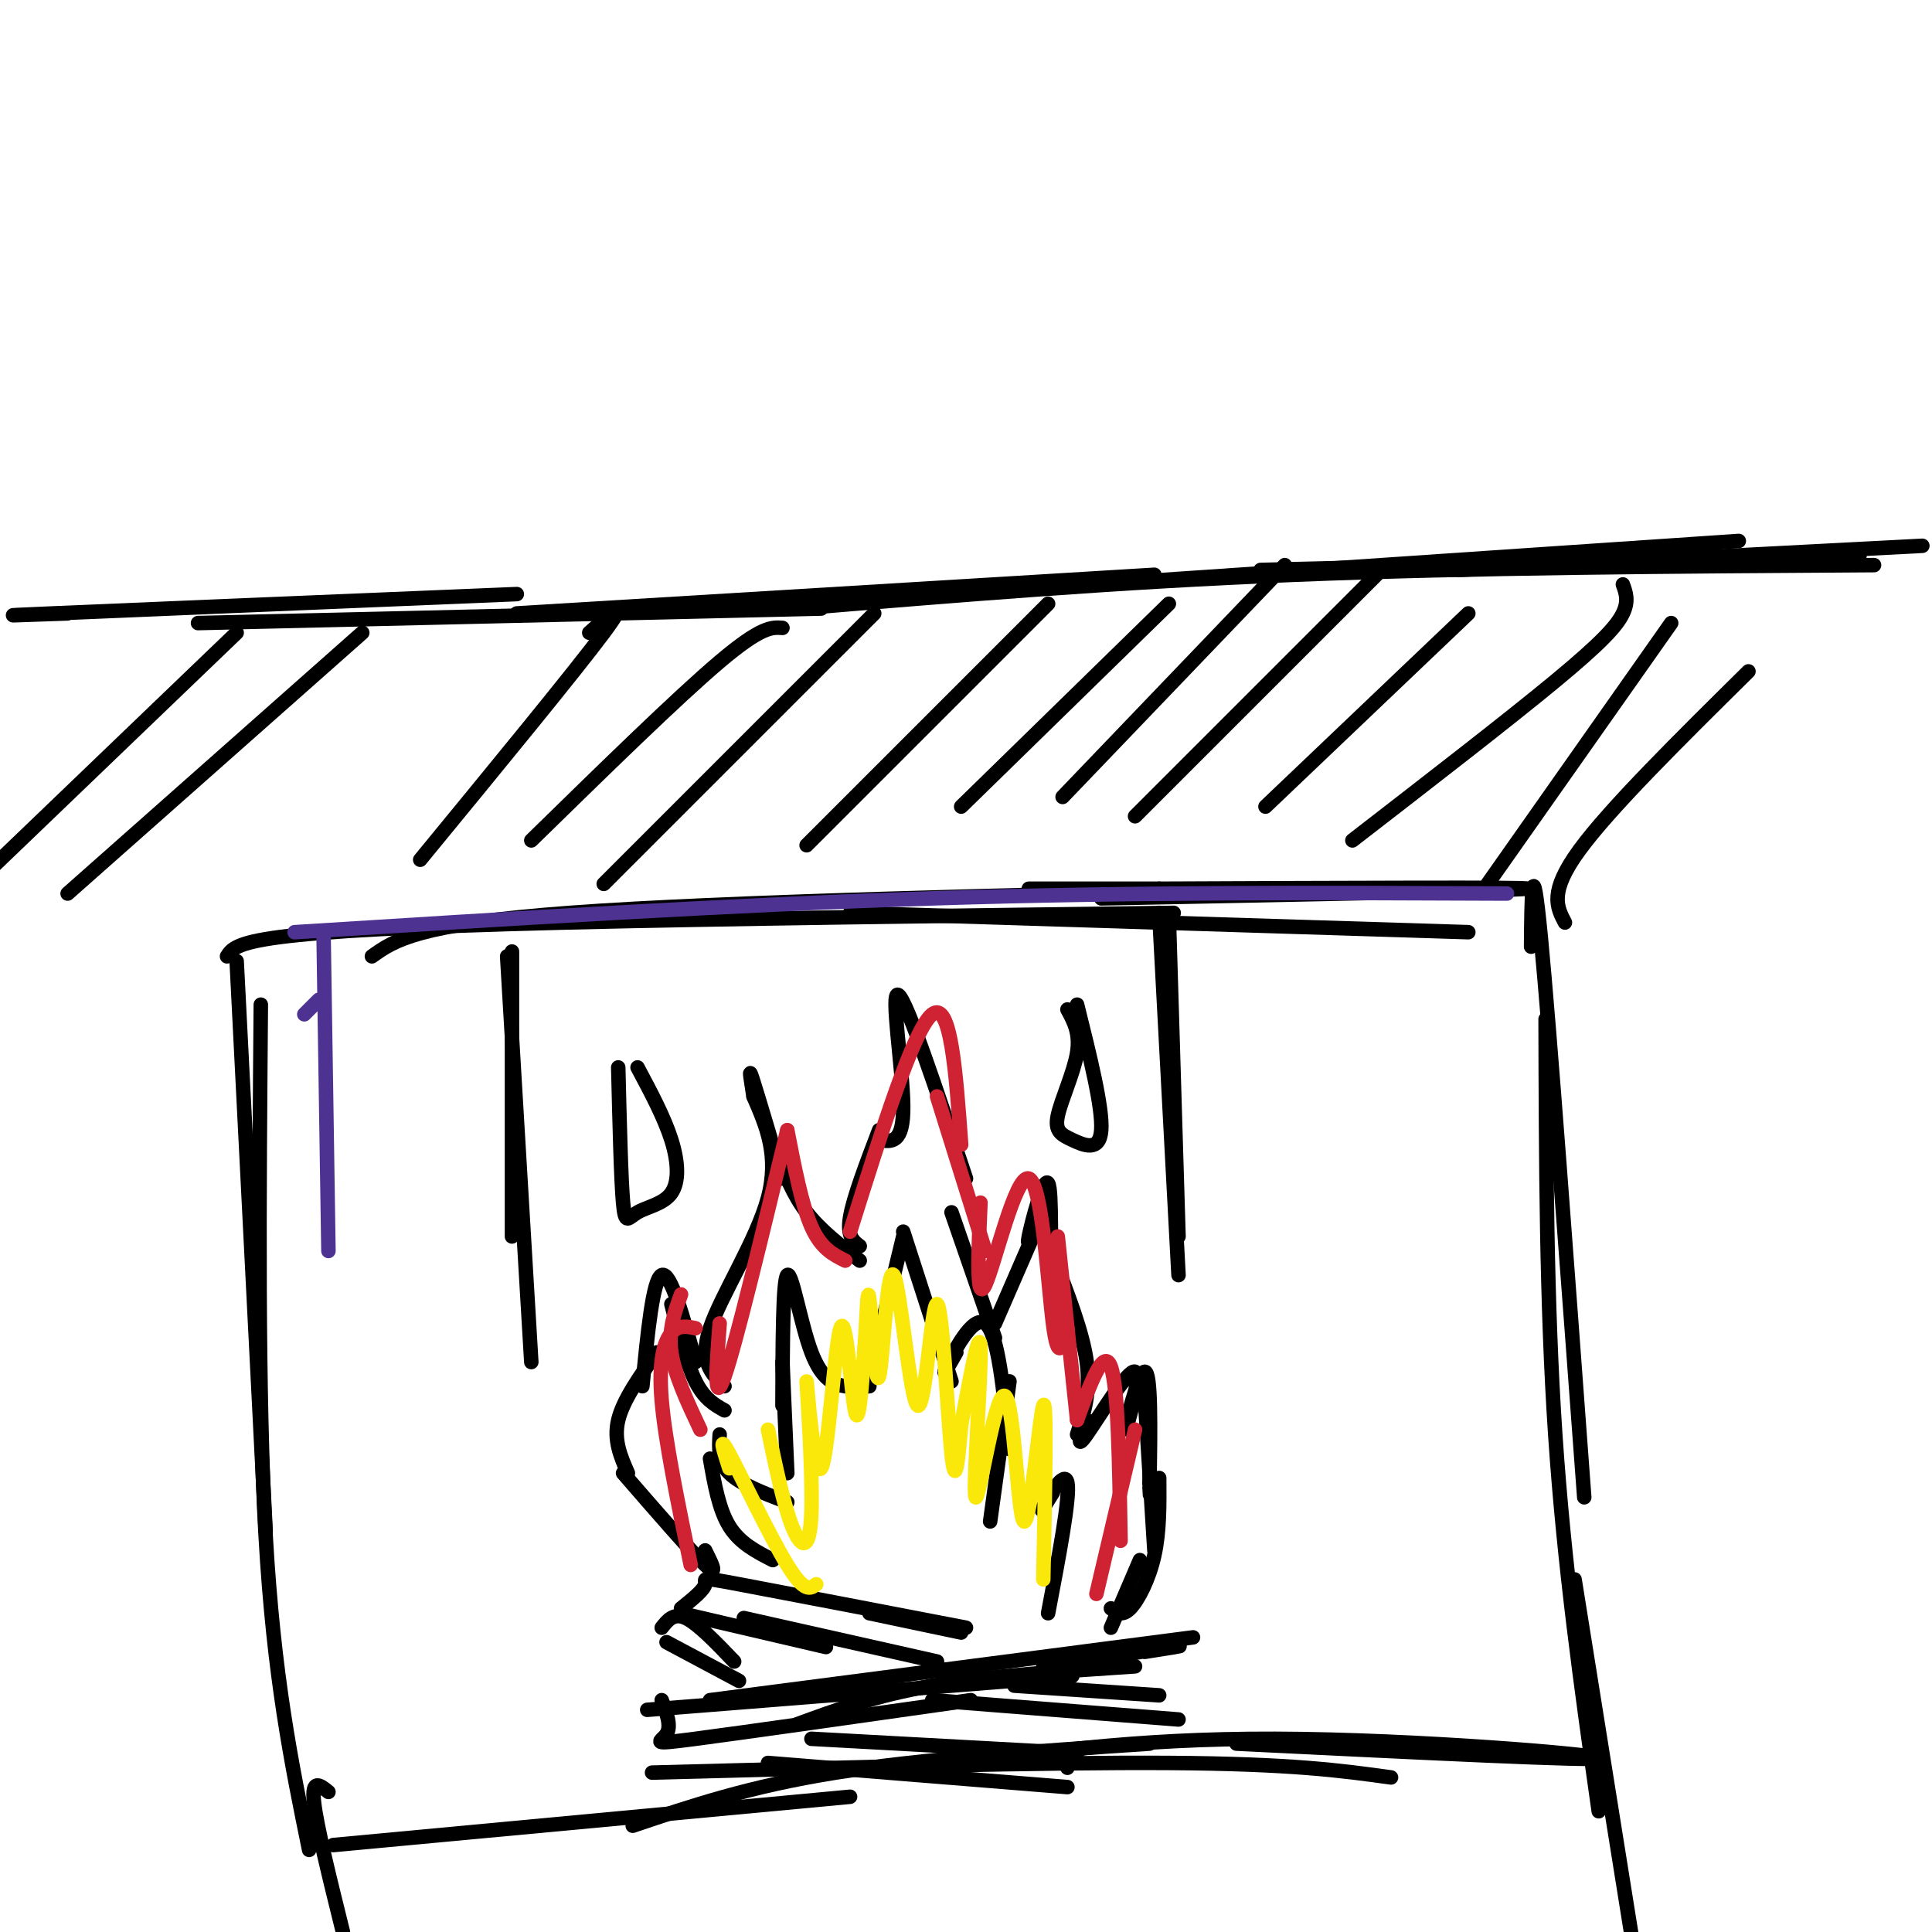 <svg viewBox='0 0 400 400' version='1.1' xmlns='http://www.w3.org/2000/svg' xmlns:xlink='http://www.w3.org/1999/xlink'><g fill='none' stroke='rgb(0,0,0)' stroke-width='3' stroke-linecap='round' stroke-linejoin='round'><path d='M14,127c-9.250,0.333 -18.500,0.667 -3,0c15.500,-0.667 55.750,-2.333 96,-4'/><path d='M41,129c0.000,0.000 129.000,-3.000 129,-3'/><path d='M107,127c0.000,0.000 132.000,-8.000 132,-8'/><path d='M165,126c32.917,-2.750 65.833,-5.500 103,-7c37.167,-1.500 78.583,-1.750 120,-2'/><path d='M227,121c0.000,0.000 133.000,-9.000 133,-9'/><path d='M302,118c0.000,0.000 96.000,-5.000 96,-5'/><path d='M385,115c0.000,0.000 -124.000,3.000 -124,3'/><path d='M49,199c0.000,0.000 6.000,118.000 6,118'/><path d='M54,208c-0.333,40.417 -0.667,80.833 1,110c1.667,29.167 5.333,47.083 9,65'/><path d='M47,198c0.889,-1.400 1.778,-2.800 11,-4c9.222,-1.200 26.778,-2.200 59,-3c32.222,-0.800 79.111,-1.400 126,-2'/><path d='M176,189c0.000,0.000 128.000,4.000 128,4'/><path d='M317,196c0.083,-10.500 0.167,-21.000 2,-2c1.833,19.000 5.417,67.500 9,116'/><path d='M320,211c0.083,29.333 0.167,58.667 2,86c1.833,27.333 5.417,52.667 9,78'/><path d='M326,327c0.000,0.000 12.000,75.000 12,75'/><path d='M77,198c4.667,-3.333 9.333,-6.667 41,-9c31.667,-2.333 90.333,-3.667 149,-5'/><path d='M228,186c43.000,-0.833 86.000,-1.667 88,-2c2.000,-0.333 -37.000,-0.167 -76,0'/><path d='M240,184c-17.167,0.000 -22.083,0.000 -27,0'/><path d='M106,197c0.000,0.000 0.000,59.000 0,59'/><path d='M105,198c0.000,0.000 5.000,84.000 5,84'/><path d='M242,190c0.000,0.000 2.000,66.000 2,66'/><path d='M240,189c0.000,0.000 4.000,75.000 4,75'/><path d='M134,354c0.000,0.000 88.000,-7.000 88,-7'/><path d='M147,352c0.000,0.000 100.000,-13.000 100,-13'/><path d='M137,352c1.022,2.667 2.044,5.333 1,7c-1.044,1.667 -4.156,2.333 6,1c10.156,-1.333 33.578,-4.667 57,-8'/><path d='M165,357c8.167,-3.000 16.333,-6.000 28,-8c11.667,-2.000 26.833,-3.000 42,-4'/><path d='M237,342c4.750,-0.750 9.500,-1.500 6,-1c-3.500,0.500 -15.250,2.250 -27,4'/><path d='M141,334c0.000,0.000 30.000,7.000 30,7'/><path d='M141,333c2.378,-1.911 4.756,-3.822 5,-5c0.244,-1.178 -1.644,-1.622 7,0c8.644,1.622 27.822,5.311 47,9'/><path d='M154,335c0.000,0.000 40.000,9.000 40,9'/><path d='M180,334c0.000,0.000 19.000,4.000 19,4'/><path d='M159,365c0.000,0.000 62.000,5.000 62,5'/><path d='M168,360c0.000,0.000 55.000,3.000 55,3'/><path d='M221,364c0.000,0.000 0.000,2.000 0,2'/><path d='M193,352c0.000,0.000 51.000,4.000 51,4'/><path d='M210,349c0.000,0.000 30.000,2.000 30,2'/><path d='M138,340c0.000,0.000 15.000,8.000 15,8'/><path d='M137,337c1.250,-1.583 2.500,-3.167 5,-2c2.500,1.167 6.250,5.083 10,9'/><path d='M146,321c1.417,2.833 2.833,5.667 0,3c-2.833,-2.667 -9.917,-10.833 -17,-19'/><path d='M130,305c-1.500,-3.417 -3.000,-6.833 -2,-11c1.000,-4.167 4.500,-9.083 8,-14'/><path d='M133,287c1.083,-11.083 2.167,-22.167 4,-23c1.833,-0.833 4.417,8.583 7,18'/><path d='M139,270c1.583,6.167 3.167,12.333 5,16c1.833,3.667 3.917,4.833 6,6'/><path d='M150,287c-2.667,-2.533 -5.333,-5.067 -3,-12c2.333,-6.933 9.667,-18.267 12,-27c2.333,-8.733 -0.333,-14.867 -3,-21'/><path d='M156,227c-0.733,-4.822 -1.067,-6.378 0,-3c1.067,3.378 3.533,11.689 6,20'/><path d='M161,239c1.583,4.167 3.167,8.333 6,12c2.833,3.667 6.917,6.833 11,10'/><path d='M178,258c-1.333,-1.000 -2.667,-2.000 -2,-6c0.667,-4.000 3.333,-11.000 6,-18'/><path d='M182,236c2.533,0.444 5.067,0.889 5,-7c-0.067,-7.889 -2.733,-24.111 -1,-23c1.733,1.111 7.867,19.556 14,38'/><path d='M197,251c0.000,0.000 9.000,26.000 9,26'/><path d='M206,274c0.000,0.000 10.000,-23.000 10,-23'/><path d='M215,252c-1.298,3.500 -2.595,7.000 -2,4c0.595,-3.000 3.083,-12.500 4,-11c0.917,1.500 0.262,14.000 1,21c0.738,7.000 2.869,8.500 5,10'/><path d='M218,260c3.083,7.917 6.167,15.833 7,22c0.833,6.167 -0.583,10.583 -2,15'/><path d='M225,294c-1.223,3.236 -2.447,6.472 0,3c2.447,-3.472 8.563,-13.652 10,-13c1.437,0.652 -1.805,12.137 -2,12c-0.195,-0.137 2.659,-11.896 4,-12c1.341,-0.104 1.171,11.448 1,23'/><path d='M238,307c0.167,4.000 0.083,2.500 0,1'/><path d='M237,289c0.000,0.000 2.000,32.000 2,32'/><path d='M240,306c0.044,5.533 0.089,11.067 -1,16c-1.089,4.933 -3.311,9.267 -5,11c-1.689,1.733 -2.844,0.867 -4,0'/><path d='M236,323c0.000,0.000 -6.000,14.000 -6,14'/><path d='M147,302c0.917,5.250 1.833,10.500 4,14c2.167,3.500 5.583,5.250 9,7'/><path d='M149,297c-0.167,2.833 -0.333,5.667 2,8c2.333,2.333 7.167,4.167 12,6'/><path d='M163,305c0.000,0.000 -1.000,-23.000 -1,-23'/><path d='M162,291c0.036,-13.012 0.071,-26.024 1,-27c0.929,-0.976 2.750,10.083 5,16c2.250,5.917 4.929,6.690 7,7c2.071,0.310 3.536,0.155 5,0'/><path d='M180,285c0.000,0.000 7.000,-29.000 7,-29'/><path d='M187,255c0.000,0.000 10.000,31.000 10,31'/><path d='M198,280c-1.622,2.844 -3.244,5.689 -2,3c1.244,-2.689 5.356,-10.911 8,-9c2.644,1.911 3.822,13.956 5,26'/><path d='M209,286c0.000,0.000 -4.000,29.000 -4,29'/><path d='M218,309c-1.489,2.422 -2.978,4.844 -2,3c0.978,-1.844 4.422,-7.956 5,-5c0.578,2.956 -1.711,14.978 -4,27'/><path d='M221,209c1.333,2.458 2.667,4.915 2,9c-0.667,4.085 -3.333,9.796 -4,13c-0.667,3.204 0.667,3.901 3,5c2.333,1.099 5.667,2.600 6,-2c0.333,-4.600 -2.333,-15.300 -5,-26'/><path d='M128,221c0.284,11.550 0.568,23.100 1,28c0.432,4.900 1.013,3.148 3,2c1.987,-1.148 5.381,-1.694 7,-4c1.619,-2.306 1.463,-6.373 0,-11c-1.463,-4.627 -4.231,-9.813 -7,-15'/><path d='M68,371c-1.750,-1.417 -3.500,-2.833 -3,2c0.500,4.833 3.250,15.917 6,27'/><path d='M69,382c0.000,0.000 107.000,-10.000 107,-10'/><path d='M135,367c40.750,-1.083 81.500,-2.167 107,-2c25.500,0.167 35.750,1.583 46,3'/><path d='M256,361c37.533,1.844 75.067,3.689 75,3c-0.067,-0.689 -37.733,-3.911 -67,-4c-29.267,-0.089 -50.133,2.956 -71,6'/><path d='M238,361c-23.583,1.583 -47.167,3.167 -65,6c-17.833,2.833 -29.917,6.917 -42,11'/></g>
<g fill='none' stroke='rgb(207,34,51)' stroke-width='3' stroke-linecap='round' stroke-linejoin='round'><path d='M144,275c-1.756,-0.378 -3.511,-0.756 -5,1c-1.489,1.756 -2.711,5.644 -2,14c0.711,8.356 3.356,21.178 6,34'/><path d='M141,268c-1.333,3.667 -2.667,7.333 -2,12c0.667,4.667 3.333,10.333 6,16'/><path d='M149,274c-0.667,8.833 -1.333,17.667 1,11c2.333,-6.667 7.667,-28.833 13,-51'/><path d='M163,234c1.500,7.750 3.000,15.500 5,20c2.000,4.500 4.500,5.750 7,7'/><path d='M176,255c6.583,-21.000 13.167,-42.000 17,-45c3.833,-3.000 4.917,12.000 6,27'/><path d='M194,227c0.000,0.000 10.000,32.000 10,32'/><path d='M203,249c-0.464,10.560 -0.929,21.119 1,17c1.929,-4.119 6.250,-22.917 9,-22c2.750,0.917 3.929,21.548 5,30c1.071,8.452 2.036,4.726 3,1'/><path d='M219,256c0.000,0.000 4.000,38.000 4,38'/><path d='M223,294c2.750,-7.583 5.500,-15.167 7,-11c1.500,4.167 1.750,20.083 2,36'/><path d='M235,296c0.000,0.000 -8.000,34.000 -8,34'/></g>
<g fill='none' stroke='rgb(250,232,11)' stroke-width='3' stroke-linecap='round' stroke-linejoin='round'><path d='M151,304c-1.200,-3.733 -2.400,-7.467 0,-3c2.400,4.467 8.400,17.133 12,23c3.600,5.867 4.800,4.933 6,4'/><path d='M159,296c1.613,7.753 3.225,15.506 5,20c1.775,4.494 3.711,5.731 4,-3c0.289,-8.731 -1.069,-27.428 -1,-27c0.069,0.428 1.565,19.981 3,18c1.435,-1.981 2.809,-25.495 4,-29c1.191,-3.505 2.197,12.999 3,17c0.803,4.001 1.401,-4.499 2,-13'/><path d='M179,279c0.445,-5.741 0.559,-13.592 1,-10c0.441,3.592 1.210,18.628 2,16c0.790,-2.628 1.601,-22.920 3,-21c1.399,1.920 3.385,26.051 5,27c1.615,0.949 2.858,-21.283 4,-21c1.142,0.283 2.183,23.081 3,31c0.817,7.919 1.408,0.960 2,-6'/><path d='M199,295c1.361,-6.924 3.763,-21.233 4,-16c0.237,5.233 -1.691,30.010 -1,31c0.691,0.990 4.000,-21.807 6,-21c2.000,0.807 2.692,25.217 4,26c1.308,0.783 3.231,-22.062 4,-24c0.769,-1.938 0.385,17.031 0,36'/></g>
<g fill='none' stroke='rgb(0,0,0)' stroke-width='3' stroke-linecap='round' stroke-linejoin='round'><path d='M49,131c0.000,0.000 -50.000,48.000 -50,48'/><path d='M75,131c0.000,0.000 -61.000,54.000 -61,54'/><path d='M122,131c4.417,-3.917 8.833,-7.833 3,0c-5.833,7.833 -21.917,27.417 -38,47'/><path d='M162,130c-2.167,-0.167 -4.333,-0.333 -13,7c-8.667,7.333 -23.833,22.167 -39,37'/><path d='M181,127c0.000,0.000 -56.000,56.000 -56,56'/><path d='M217,125c0.000,0.000 -50.000,50.000 -50,50'/><path d='M242,125c0.000,0.000 -43.000,42.000 -43,42'/><path d='M266,117c0.000,0.000 -46.000,48.000 -46,48'/><path d='M285,119c0.000,0.000 -50.000,50.000 -50,50'/><path d='M304,127c0.000,0.000 -42.000,40.000 -42,40'/><path d='M336,121c0.622,1.711 1.244,3.422 0,6c-1.244,2.578 -4.356,6.022 -14,14c-9.644,7.978 -25.822,20.489 -42,33'/><path d='M346,129c0.000,0.000 -38.000,54.000 -38,54'/><path d='M362,139c-14.333,14.167 -28.667,28.333 -35,37c-6.333,8.667 -4.667,11.833 -3,15'/></g>
<g fill='none' stroke='rgb(77,50,146)' stroke-width='3' stroke-linecap='round' stroke-linejoin='round'><path d='M66,207c0.000,0.000 -3.000,3.000 -3,3'/><path d='M61,193c45.083,-2.833 90.167,-5.667 132,-7c41.833,-1.333 80.417,-1.167 119,-1'/><path d='M67,194c0.000,0.000 1.000,65.000 1,65'/></g>
</svg>